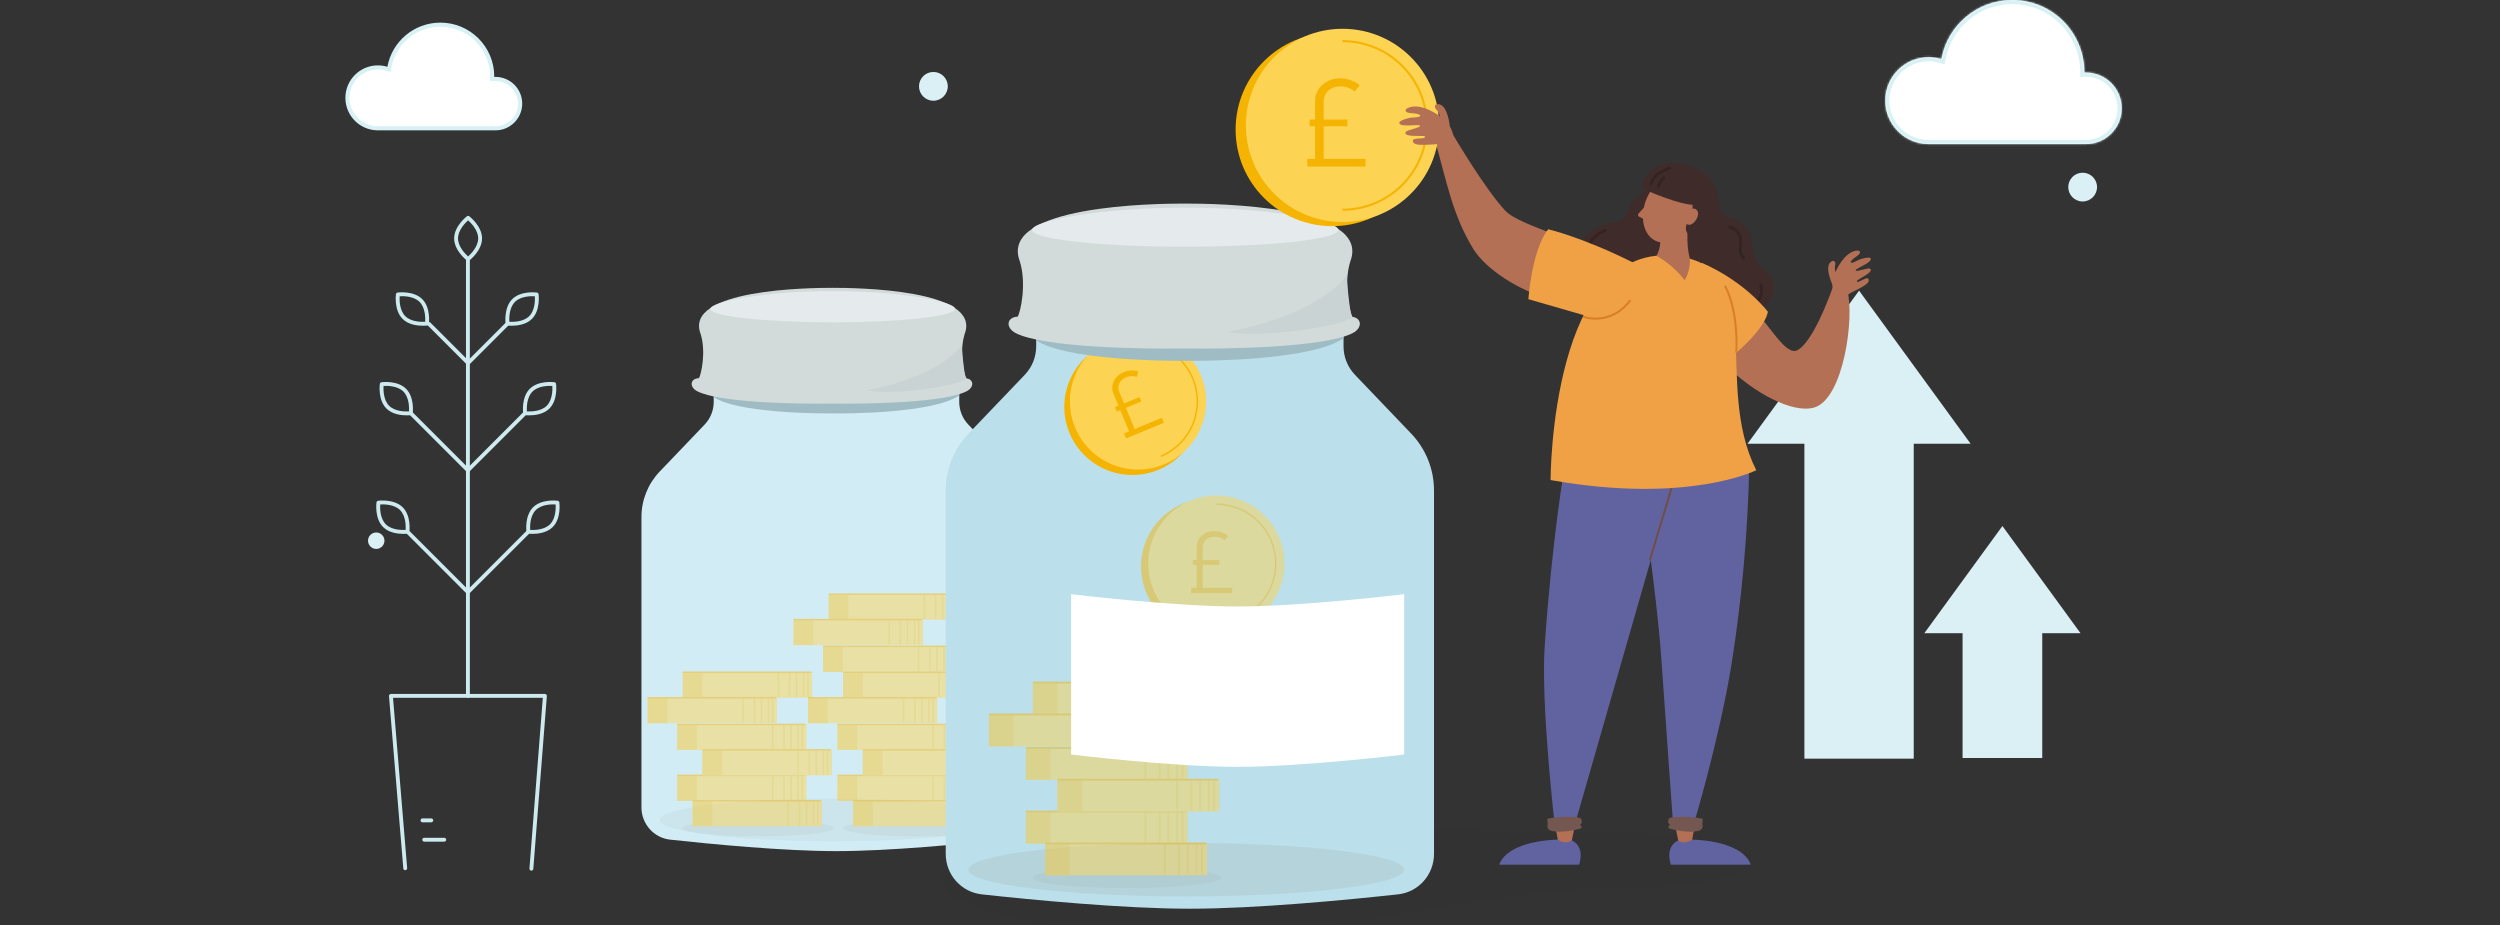 <?xml version="1.0" encoding="utf-8"?>
<svg xmlns="http://www.w3.org/2000/svg" width="1216" height="450" viewBox="0 0 1216 450" fill="none">
<rect x="0" y="0" width="1216" height="450" fill="#333333" stroke="none"/>
<g clip-path="url(#clip0_11_16416)">
<path fill-rule="evenodd" clip-rule="evenodd" d="M1011.95 307.972L973.975 255.85L936 307.972H954.6V368.695H993.35V307.972H1011.95Z" fill="#DAF0F4"/>
<path fill-rule="evenodd" clip-rule="evenodd" d="M958.5 215.824L904.25 141.363L850 215.824H877.658V369.001H930.844V215.824H958.5Z" fill="#DAF0F4"/>
<circle cx="454" cy="42" r="7" fill="#DAF0F4"/>
<circle cx="1013" cy="91" r="7" fill="#DAF0F4"/>
<circle cx="183" cy="263" r="4" fill="#DAF0F4"/>
<path d="M312 392.689V251.467C312 243.238 315.175 235.327 320.862 229.38L342.717 206.532C345.561 203.559 347.148 199.603 347.148 195.489V184.725H466.573V195.489C466.573 199.603 468.16 203.559 471.004 206.532L492.859 229.38C498.547 235.327 501.721 243.238 501.721 251.467V392.689C501.721 400.749 495.732 407.536 487.72 408.41C468.288 410.529 432.629 413.988 406.861 413.988C381.092 413.988 345.433 410.529 326.001 408.41C317.989 407.536 312 400.749 312 392.689Z" fill="#D2ECF5"/>
<path d="M466.573 192.313V184.725H347.148V193.112C357.933 200.701 396.777 201.216 404.664 201.09C411.599 201.201 454.191 201.09 466.573 192.313Z" fill="#9FBCC4"/>
<path fill-rule="evenodd" clip-rule="evenodd" d="M340.758 162.357C343.553 171.144 341.024 182.327 339.959 183.925L340.019 183.933C335.547 184.132 335.219 188.273 339.16 190.316C349.945 195.908 388.022 196.574 404.664 196.308C421.306 196.574 459.383 195.908 470.168 190.316C473.978 188.341 473.798 184.405 469.742 183.966L470.038 183.925C468.972 182.327 466.443 171.144 469.239 162.357C477.411 140.666 416.646 140 404.998 140C393.35 140 332.586 140.666 340.758 162.357Z" fill="#D2DBDA"/>
<path d="M464.576 150.261C464.576 153.853 437.931 156.766 405.063 156.766C372.195 156.766 345.551 153.853 345.551 150.261C345.551 146.668 372.195 141.588 405.063 141.588C437.931 141.588 464.576 146.668 464.576 150.261Z" fill="#E5EAED"/>
<ellipse cx="405.463" cy="398.811" rx="84.676" ry="10.385" fill="#CCE4EB"/>
<path d="M421.439 189.917C448.2 184.725 462.579 175.139 467.771 167.949C467.771 167.949 468.77 181.529 469.768 183.926C470.767 186.322 438.614 192.713 421.439 189.917Z" fill="#C9D3D4"/>
<g opacity="0.5">
<ellipse opacity="0.08" cx="368.681" cy="402.803" rx="36.586" ry="4.022" fill="#2B2B2B"/>
<rect x="329.361" y="377.121" width="62.932" height="12.411" fill="#FDD353"/>
<rect x="329.361" y="377.121" width="9.574" height="12.376" fill="#F9C72F"/>
<path d="M390.223 377.486V389.167" stroke="#F9C72F" stroke-width="0.73"/>
<path d="M388.174 377.486V389.167" stroke="#F9C72F" stroke-width="0.73"/>
<path d="M384.752 377.486V389.167" stroke="#F9C72F" stroke-width="0.73"/>
<path d="M381.333 377.486V389.167" stroke="#F9C72F" stroke-width="0.73"/>
<path d="M375.861 377.486V389.167" stroke="#F9C72F" stroke-width="0.73"/>
<path d="M329.361 377.121H391.89" stroke="#F5B401" stroke-width="0.73"/>
<rect x="329.361" y="352.369" width="62.932" height="12.411" fill="#FDD353"/>
<rect x="329.361" y="352.369" width="9.574" height="12.376" fill="#F9C72F"/>
<path d="M390.223 352.734V364.415" stroke="#F9C72F" stroke-width="0.73"/>
<path d="M388.174 352.734V364.416" stroke="#F9C72F" stroke-width="0.73"/>
<path d="M384.752 352.734V364.415" stroke="#F9C72F" stroke-width="0.73"/>
<path d="M381.333 352.734V364.416" stroke="#F9C72F" stroke-width="0.73"/>
<path d="M375.861 352.734V364.416" stroke="#F9C72F" stroke-width="0.73"/>
<path d="M329.361 352.369H391.89" stroke="#F5B401" stroke-width="0.73"/>
<rect x="332.098" y="327" width="62.932" height="12.411" fill="#FDD353"/>
<rect x="332.098" y="327" width="9.574" height="12.376" fill="#F9C72F"/>
<path d="M392.96 327.365V339.046" stroke="#F9C72F" stroke-width="0.73"/>
<path d="M390.91 327.365V339.046" stroke="#F9C72F" stroke-width="0.73"/>
<path d="M387.49 327.365V339.046" stroke="#F9C72F" stroke-width="0.73"/>
<path d="M384.072 327.365V339.046" stroke="#F9C72F" stroke-width="0.73"/>
<path d="M378.6 327.365V339.046" stroke="#F9C72F" stroke-width="0.73"/>
<path d="M332.098 327H394.626" stroke="#F5B401" stroke-width="0.73"/>
<rect x="341.671" y="364.746" width="62.932" height="12.411" fill="#FDD353"/>
<rect x="341.671" y="364.746" width="9.574" height="12.376" fill="#F9C72F"/>
<path d="M402.533 365.111V376.792" stroke="#F9C72F" stroke-width="0.73"/>
<path d="M400.483 365.111V376.792" stroke="#F9C72F" stroke-width="0.73"/>
<path d="M397.061 365.111V376.792" stroke="#F9C72F" stroke-width="0.73"/>
<path d="M393.643 365.111V376.792" stroke="#F9C72F" stroke-width="0.73"/>
<path d="M388.171 365.111V376.792" stroke="#F9C72F" stroke-width="0.73"/>
<path d="M341.671 364.746H404.199" stroke="#F5B401" stroke-width="0.73"/>
<rect x="336.883" y="389.498" width="62.932" height="12.411" fill="#FDD353"/>
<rect x="336.883" y="389.498" width="9.574" height="12.376" fill="#F9C72F"/>
<path d="M397.745 389.863V401.544" stroke="#F9C72F" stroke-width="0.73"/>
<path d="M395.696 389.864V401.545" stroke="#F9C72F" stroke-width="0.73"/>
<path d="M392.275 389.864V401.545" stroke="#F9C72F" stroke-width="0.73"/>
<path d="M388.855 389.864V401.545" stroke="#F9C72F" stroke-width="0.73"/>
<path d="M383.383 389.864V401.545" stroke="#F9C72F" stroke-width="0.73"/>
<path d="M336.883 389.498H399.412" stroke="#F5B401" stroke-width="0.73"/>
<rect x="315" y="339.375" width="62.932" height="12.411" fill="#FDD353"/>
<rect x="315" y="339.375" width="9.574" height="12.376" fill="#F9C72F"/>
<path d="M375.862 339.74V351.421" stroke="#F9C72F" stroke-width="0.73"/>
<path d="M373.812 339.74V351.421" stroke="#F9C72F" stroke-width="0.73"/>
<path d="M370.392 339.74V351.421" stroke="#F9C72F" stroke-width="0.73"/>
<path d="M366.972 339.74V351.421" stroke="#F9C72F" stroke-width="0.73"/>
<path d="M361.5 339.74V351.421" stroke="#F9C72F" stroke-width="0.73"/>
<path d="M315 339.375H377.528" stroke="#F5B401" stroke-width="0.73"/>
</g>
<g opacity="0.5">
<ellipse opacity="0.08" cx="446.681" cy="402.803" rx="36.586" ry="4.022" fill="#2B2B2B"/>
<rect x="407.361" y="377.121" width="62.932" height="12.411" fill="#FDD353"/>
<rect x="407.361" y="377.121" width="9.574" height="12.376" fill="#F9C72F"/>
<path d="M468.223 377.486V389.167" stroke="#F9C72F" stroke-width="0.73"/>
<path d="M466.174 377.486V389.167" stroke="#F9C72F" stroke-width="0.73"/>
<path d="M462.752 377.486V389.167" stroke="#F9C72F" stroke-width="0.73"/>
<path d="M459.333 377.486V389.167" stroke="#F9C72F" stroke-width="0.73"/>
<path d="M453.861 377.486V389.167" stroke="#F9C72F" stroke-width="0.73"/>
<path d="M407.361 377.121H469.89" stroke="#F5B401" stroke-width="0.73"/>
<rect x="407.361" y="352.371" width="62.932" height="12.411" fill="#FDD353"/>
<rect x="407.361" y="352.371" width="9.574" height="12.376" fill="#F9C72F"/>
<path d="M468.223 352.736V364.417" stroke="#F9C72F" stroke-width="0.73"/>
<path d="M466.174 352.736V364.417" stroke="#F9C72F" stroke-width="0.73"/>
<path d="M462.752 352.736V364.417" stroke="#F9C72F" stroke-width="0.73"/>
<path d="M459.333 352.736V364.417" stroke="#F9C72F" stroke-width="0.73"/>
<path d="M453.861 352.736V364.417" stroke="#F9C72F" stroke-width="0.73"/>
<path d="M407.361 352.371H469.89" stroke="#F5B401" stroke-width="0.73"/>
<rect x="400.361" y="314.371" width="62.932" height="12.411" fill="#FDD353"/>
<rect x="400.361" y="314.371" width="9.574" height="12.376" fill="#F9C72F"/>
<path d="M461.223 314.736V326.417" stroke="#F9C72F" stroke-width="0.73"/>
<path d="M459.174 314.736V326.417" stroke="#F9C72F" stroke-width="0.73"/>
<path d="M455.752 314.736V326.417" stroke="#F9C72F" stroke-width="0.73"/>
<path d="M452.333 314.736V326.417" stroke="#F9C72F" stroke-width="0.73"/>
<path d="M446.861 314.736V326.417" stroke="#F9C72F" stroke-width="0.73"/>
<path d="M400.361 314.371H462.89" stroke="#F5B401" stroke-width="0.73"/>
<rect x="410.098" y="327" width="62.932" height="12.411" fill="#FDD353"/>
<rect x="410.098" y="327" width="9.574" height="12.376" fill="#F9C72F"/>
<path d="M470.96 327.365V339.046" stroke="#F9C72F" stroke-width="0.73"/>
<path d="M468.91 327.365V339.046" stroke="#F9C72F" stroke-width="0.73"/>
<path d="M465.489 327.365V339.046" stroke="#F9C72F" stroke-width="0.73"/>
<path d="M462.071 327.365V339.046" stroke="#F9C72F" stroke-width="0.73"/>
<path d="M456.6 327.365V339.046" stroke="#F9C72F" stroke-width="0.73"/>
<path d="M410.098 327H472.626" stroke="#F5B401" stroke-width="0.73"/>
<rect x="403.098" y="289" width="62.932" height="12.411" fill="#FDD353"/>
<rect x="403.098" y="289" width="9.574" height="12.376" fill="#F9C72F"/>
<path d="M463.96 289.365V301.046" stroke="#F9C72F" stroke-width="0.73"/>
<path d="M461.91 289.365V301.046" stroke="#F9C72F" stroke-width="0.73"/>
<path d="M458.489 289.365V301.046" stroke="#F9C72F" stroke-width="0.73"/>
<path d="M455.071 289.365V301.046" stroke="#F9C72F" stroke-width="0.73"/>
<path d="M449.6 289.365V301.046" stroke="#F9C72F" stroke-width="0.73"/>
<path d="M403.098 289H465.626" stroke="#F5B401" stroke-width="0.73"/>
<rect x="419.671" y="364.746" width="62.932" height="12.411" fill="#FDD353"/>
<rect x="419.671" y="364.746" width="9.574" height="12.376" fill="#F9C72F"/>
<path d="M480.533 365.111V376.792" stroke="#F9C72F" stroke-width="0.73"/>
<path d="M478.483 365.111V376.792" stroke="#F9C72F" stroke-width="0.73"/>
<path d="M475.061 365.111V376.792" stroke="#F9C72F" stroke-width="0.73"/>
<path d="M471.643 365.111V376.792" stroke="#F9C72F" stroke-width="0.73"/>
<path d="M466.171 365.111V376.792" stroke="#F9C72F" stroke-width="0.73"/>
<path d="M419.671 364.746H482.199" stroke="#F5B401" stroke-width="0.73"/>
<rect x="414.883" y="389.498" width="62.932" height="12.411" fill="#FDD353"/>
<rect x="414.883" y="389.498" width="9.574" height="12.376" fill="#F9C72F"/>
<path d="M475.745 389.863V401.544" stroke="#F9C72F" stroke-width="0.73"/>
<path d="M473.695 389.863V401.544" stroke="#F9C72F" stroke-width="0.73"/>
<path d="M470.274 389.863V401.544" stroke="#F9C72F" stroke-width="0.73"/>
<path d="M466.854 389.863V401.544" stroke="#F9C72F" stroke-width="0.73"/>
<path d="M461.383 389.863V401.544" stroke="#F9C72F" stroke-width="0.73"/>
<path d="M414.883 389.498H477.411" stroke="#F5B401" stroke-width="0.73"/>
<rect x="393" y="339.375" width="62.932" height="12.411" fill="#FDD353"/>
<rect x="393" y="339.375" width="9.574" height="12.376" fill="#F9C72F"/>
<path d="M453.862 339.74V351.421" stroke="#F9C72F" stroke-width="0.73"/>
<path d="M451.812 339.74V351.421" stroke="#F9C72F" stroke-width="0.73"/>
<path d="M448.392 339.74V351.421" stroke="#F9C72F" stroke-width="0.73"/>
<path d="M444.972 339.74V351.421" stroke="#F9C72F" stroke-width="0.73"/>
<path d="M439.5 339.74V351.421" stroke="#F9C72F" stroke-width="0.73"/>
<path d="M393 339.375H455.528" stroke="#F5B401" stroke-width="0.73"/>
<rect x="386" y="301.375" width="62.932" height="12.411" fill="#FDD353"/>
<rect x="386" y="301.375" width="9.574" height="12.376" fill="#F9C72F"/>
<path d="M446.862 301.74V313.421" stroke="#F9C72F" stroke-width="0.73"/>
<path d="M444.812 301.74V313.421" stroke="#F9C72F" stroke-width="0.73"/>
<path d="M441.392 301.74V313.421" stroke="#F9C72F" stroke-width="0.73"/>
<path d="M437.972 301.74V313.421" stroke="#F9C72F" stroke-width="0.73"/>
<path d="M432.5 301.74V313.421" stroke="#F9C72F" stroke-width="0.73"/>
<path d="M386 301.375H448.528" stroke="#F5B401" stroke-width="0.73"/>
</g>
<path opacity="0.1" d="M587 455C515.755 455 458 442.912 458 428C458 413.088 515.755 401 587 401C654.279 401 719.998 405 787.5 405C823.122 405 852 411.044 852 418.5C852 425.956 823.122 432 787.5 432C720.401 432 655.749 455 587 455Z" fill="#2B2B2B"/>
<path d="M460 415.337V238.55C460 228.249 463.974 218.345 471.094 210.901L498.453 182.299C502.013 178.577 504 173.625 504 168.475V155H653.5V168.475C653.5 173.625 655.487 178.577 659.047 182.299L686.406 210.901C693.526 218.345 697.5 228.249 697.5 238.55V415.337C697.5 425.427 690.003 433.923 679.973 435.017C655.647 437.67 611.008 442 578.75 442C546.492 442 501.853 437.67 477.527 435.017C467.497 433.923 460 425.427 460 415.337Z" fill="#BBDFEB"/>
<ellipse cx="577" cy="423" rx="106" ry="13" fill="#B5D3DB"/>
<circle cx="550.8" cy="197.911" r="33.112" transform="rotate(-22.491 550.8 197.911)" fill="#F5B401"/>
<circle cx="553.515" cy="195.261" r="33.112" transform="rotate(-22.491 553.515 195.261)" fill="#FDD353"/>
<path d="M564.565 221.949C579.304 215.846 586.306 198.95 580.203 184.211C574.1 169.471 557.204 162.47 542.465 168.572" stroke="#F5B401" stroke-width="0.705"/>
<path d="M543.185 200.212L542.301 198.076L544.017 197.366L541.609 191.549C540.756 189.49 540.806 187.451 541.757 185.434C542.709 183.416 544.357 181.93 546.702 180.974C547.795 180.521 548.93 180.275 550.105 180.235C551.28 180.196 552.17 180.259 552.775 180.425L553.701 180.667L552.875 183.311C551.151 182.744 549.449 182.807 547.771 183.502C546.093 184.197 544.969 185.206 544.4 186.529C543.831 187.852 543.83 189.2 544.399 190.573L546.744 196.237L554.239 193.134L555.123 195.269L547.628 198.373L551.9 208.69L565.135 203.21L566.138 205.632L547.716 213.259L546.713 210.837L549.173 209.819L544.901 199.502L543.185 200.212Z" fill="#F5B401"/>
<g opacity="0.5">
<circle cx="588.113" cy="275.521" r="33.112" fill="#F5B401"/>
<circle cx="591.634" cy="274.113" r="33.112" fill="#FDD353"/>
<path d="M591.635 302.997C607.588 302.997 620.52 290.065 620.52 274.112C620.52 258.159 607.588 245.227 591.635 245.227" stroke="#F5B401" stroke-width="0.705"/>
<path d="M580.196 274.736V272.424H582.054V266.129C582.054 263.9 582.879 262.035 584.531 260.535C586.182 259.035 588.273 258.292 590.805 258.306C591.989 258.306 593.131 258.512 594.232 258.925C595.332 259.338 596.13 259.737 596.626 260.122L597.39 260.7L595.614 262.826C594.238 261.643 592.642 261.051 590.826 261.051C589.01 261.051 587.585 261.553 586.553 262.558C585.521 263.562 585.005 264.808 585.005 266.294V272.424H593.117V274.736H585.005V285.902H599.33V288.523H579.391V285.902H582.054V274.736H580.196Z" fill="#F5B401"/>
</g>
<g opacity="0.5">
<ellipse opacity="0.08" cx="548.201" cy="426.893" rx="45.799" ry="5.035" fill="#2B2B2B"/>
<rect x="498.977" y="394.746" width="78.78" height="15.537" fill="#FDD353"/>
<rect x="498.977" y="394.746" width="11.985" height="15.493" fill="#F9C72F"/>
<path d="M575.165 395.203V409.826" stroke="#F9C72F" stroke-width="0.914"/>
<path d="M572.599 395.203V409.826" stroke="#F9C72F" stroke-width="0.914"/>
<path d="M568.316 395.203V409.826" stroke="#F9C72F" stroke-width="0.914"/>
<path d="M564.036 395.203V409.826" stroke="#F9C72F" stroke-width="0.914"/>
<path d="M557.188 395.203V409.826" stroke="#F9C72F" stroke-width="0.914"/>
<path d="M498.977 394.746H577.252" stroke="#F5B401" stroke-width="0.914"/>
<rect x="498.977" y="363.76" width="78.78" height="15.537" fill="#FDD353"/>
<rect x="498.977" y="363.76" width="11.985" height="15.493" fill="#F9C72F"/>
<path d="M575.166 364.217V378.84" stroke="#F9C72F" stroke-width="0.914"/>
<path d="M572.599 364.217V378.84" stroke="#F9C72F" stroke-width="0.914"/>
<path d="M568.317 364.217V378.84" stroke="#F9C72F" stroke-width="0.914"/>
<path d="M564.037 364.217V378.84" stroke="#F9C72F" stroke-width="0.914"/>
<path d="M557.188 364.217V378.84" stroke="#F9C72F" stroke-width="0.914"/>
<path d="M498.977 363.76H577.252" stroke="#F5B401" stroke-width="0.914"/>
<rect x="502.402" y="332" width="78.78" height="15.537" fill="#FDD353"/>
<rect x="502.402" y="332" width="11.985" height="15.493" fill="#F9C72F"/>
<path d="M578.59 332.457V347.08" stroke="#F9C72F" stroke-width="0.914"/>
<path d="M576.024 332.457V347.08" stroke="#F9C72F" stroke-width="0.914"/>
<path d="M571.743 332.457V347.08" stroke="#F9C72F" stroke-width="0.914"/>
<path d="M567.463 332.457V347.08" stroke="#F9C72F" stroke-width="0.914"/>
<path d="M560.615 332.457V347.08" stroke="#F9C72F" stroke-width="0.914"/>
<path d="M502.402 332H580.677" stroke="#F5B401" stroke-width="0.914"/>
<rect x="514.387" y="379.252" width="78.78" height="15.537" fill="#FDD353"/>
<rect x="514.387" y="379.252" width="11.985" height="15.493" fill="#F9C72F"/>
<path d="M590.575 379.709V394.332" stroke="#F9C72F" stroke-width="0.914"/>
<path d="M588.009 379.709V394.332" stroke="#F9C72F" stroke-width="0.914"/>
<path d="M583.727 379.709V394.332" stroke="#F9C72F" stroke-width="0.914"/>
<path d="M579.447 379.709V394.332" stroke="#F9C72F" stroke-width="0.914"/>
<path d="M572.598 379.709V394.332" stroke="#F9C72F" stroke-width="0.914"/>
<path d="M514.387 379.252H592.662" stroke="#F5B401" stroke-width="0.914"/>
<rect x="508.393" y="410.238" width="78.78" height="15.537" fill="#FDD353"/>
<rect x="508.393" y="410.238" width="11.985" height="15.493" fill="#F9C72F"/>
<path d="M584.581 410.695V425.318" stroke="#F9C72F" stroke-width="0.914"/>
<path d="M582.015 410.695V425.318" stroke="#F9C72F" stroke-width="0.914"/>
<path d="M577.734 410.695V425.318" stroke="#F9C72F" stroke-width="0.914"/>
<path d="M573.452 410.695V425.318" stroke="#F9C72F" stroke-width="0.914"/>
<path d="M566.604 410.695V425.318" stroke="#F9C72F" stroke-width="0.914"/>
<path d="M508.393 410.238H586.668" stroke="#F5B401" stroke-width="0.914"/>
<rect x="481" y="347.492" width="78.78" height="15.537" fill="#FDD353"/>
<rect x="481" y="347.492" width="11.985" height="15.493" fill="#F9C72F"/>
<path d="M557.189 347.949V362.572" stroke="#F9C72F" stroke-width="0.914"/>
<path d="M554.622 347.949V362.572" stroke="#F9C72F" stroke-width="0.914"/>
<path d="M550.342 347.949V362.572" stroke="#F9C72F" stroke-width="0.914"/>
<path d="M546.06 347.949V362.572" stroke="#F9C72F" stroke-width="0.914"/>
<path d="M539.211 347.949V362.572" stroke="#F9C72F" stroke-width="0.914"/>
<path d="M481 347.492H559.275" stroke="#F5B401" stroke-width="0.914"/>
</g>
<path d="M853.613 153.152C840.549 161.527 818.862 164.053 806.741 152.353C804.482 149.993 802.874 147.087 802.075 143.919C801.276 140.751 801.313 137.43 802.183 134.281C802.717 132.208 803.606 130.244 804.81 128.475C807.249 124.773 808.338 125.15 807.264 120.084C806.291 115.454 805.812 116.223 803.519 112.986C802.716 111.815 802.077 110.541 801.617 109.198C797.857 98.572 808.628 80.035 821.242 83.65C821.299 83.673 821.352 83.702 821.402 83.737C828.007 83.635 834.147 87.598 835.337 94.507C835.991 98.369 835.163 102.288 839.097 104.814C840.804 105.636 842.553 106.368 844.337 107.006C847.443 108.458 849.863 111.061 851.087 114.264C851.644 115.992 851.995 117.78 852.132 119.591C852.902 124.541 853.468 127.459 857.285 130.55C859.39 132.249 861.379 133.787 862.25 136.473C864.572 143.542 859.114 149.639 853.613 153.152Z" fill="#3F2B2A"/>
<path d="M848.602 124.831C845.699 122.596 848.21 117.573 846.991 114.554C846.508 113.385 845.765 112.341 844.82 111.501C843.874 110.661 842.75 110.047 841.533 109.706C841.444 109.68 841.351 109.672 841.259 109.682C841.168 109.692 841.079 109.72 840.998 109.765C840.917 109.809 840.846 109.869 840.788 109.941C840.73 110.013 840.687 110.096 840.662 110.185C840.636 110.273 840.628 110.366 840.638 110.458C840.648 110.55 840.676 110.638 840.721 110.719C840.765 110.8 840.825 110.872 840.897 110.929C840.969 110.987 841.052 111.03 841.141 111.056C842.059 111.322 842.912 111.774 843.649 112.383C844.385 112.992 844.989 113.746 845.423 114.597C846.395 116.543 845.945 118.502 845.8 120.549C845.621 121.56 845.714 122.601 846.068 123.565C846.423 124.529 847.026 125.382 847.818 126.036C848.587 126.588 849.313 125.383 848.602 124.831Z" fill="#332322"/>
<path d="M857.11 138.376C856.849 137.505 855.47 137.853 855.731 138.724C856.268 140.474 856.196 142.354 855.527 144.057C854.857 145.761 853.629 147.186 852.044 148.101C851.26 148.566 851.928 149.8 852.712 149.35C854.568 148.278 856.011 146.613 856.809 144.623C857.607 142.633 857.713 140.433 857.11 138.376Z" fill="#332322"/>
<path d="M811.834 115.86C809.235 123.771 806.027 132.103 800.352 138.374C791.163 148.535 783.6 144.05 776.691 136.922C772.757 132.916 767.851 124.337 769.535 118.371C770.986 113.175 778.781 108.805 784.05 108.21C788.608 107.746 789.465 107.121 791.628 103.071C792.702 101.097 792.034 101.199 793.253 99.268C795.138 96.975 797.366 94.987 799.858 93.375C804.46 90.37 808.016 91.256 813.401 91.038H813.561C813.772 90.995 813.989 90.995 814.2 91.038H815.1C816.726 91.038 816.842 93.201 815.579 93.738C816.726 101.417 814.185 108.689 811.834 115.86Z" fill="#3F2B2A"/>
<path d="M780.696 111.36C775.702 113.059 771.783 116.992 771.986 122.537C771.986 123.437 773.438 123.466 773.438 122.537C773.307 117.66 776.718 114.22 781.117 112.725C781.886 112.449 781.552 111.07 780.696 111.36Z" fill="#332322"/>
<path d="M824.479 400.56L822.446 412.144H816.959L814.346 399.326L824.479 400.56Z" fill="#B47054"/>
<path d="M850.823 226.98C850.13 258.983 847.283 290.903 842.302 322.524C836.307 359.626 823.693 401.374 823.693 401.374H813.837C813.837 401.374 810.208 351.236 808.03 319.766C805.998 289.791 797.448 232.54 797.448 232.54L850.823 226.98Z" fill="#6163A0"/>
<path d="M826.625 403.985C826.931 403.868 827.21 403.69 827.445 403.461C827.679 403.232 827.864 402.957 827.987 402.653C828.111 402.35 828.171 402.024 828.164 401.697C828.157 401.369 828.083 401.046 827.946 400.748C828.176 399.982 828.25 399.178 828.164 398.382C827.946 397.642 812.501 396.278 811.659 398.382C810.818 400.487 812.313 401.126 812.313 401.126C812.313 401.126 810.44 402.577 812.414 403.115C814.388 403.652 821.487 405.466 826.625 403.985Z" fill="#745751"/>
<path d="M823.113 408.398C823.113 408.398 846.948 408.398 851.607 420.563H812.705C812.705 420.563 809.526 412.013 816.29 408.761C816.29 408.761 819.019 411.113 823.113 408.398Z" fill="#6163A0"/>
<path d="M882.453 198.209C896.838 193.941 902.122 153.819 898.536 141.422L892.73 136.139C892.73 136.139 890.625 142.569 887.49 149.929C883.948 158.188 879.099 167.609 874.425 170.251C871.522 171.964 867.995 168.727 864.09 163.98C856.643 154.908 847.513 140.319 836.757 144.108C804.865 155.358 861.143 204.537 882.453 198.209Z" fill="#B47054"/>
<path d="M827.785 127.863C827.785 127.863 819.075 145.631 831.181 162.585L837.176 177.58C837.176 177.58 857.702 162.527 859.908 151.669C859.908 151.669 849.152 137.139 827.785 127.863Z" fill="#F0A145"/>
<path d="M891.541 135.122C893.413 130.23 897.216 123.001 902.645 121.956C905.258 121.463 905.345 123.175 903.197 124.583C899.045 127.283 899.118 129.185 903.632 126.616C904.939 125.875 909.323 124.758 909.831 125.6C910.905 127.4 904.634 129.722 902.718 131.145C901.687 132.959 908.379 130.027 909.526 130.68C912.124 132.132 903.197 135.964 903.168 136.69C903.095 138.707 909.105 133.075 908.974 136.457C908.873 138.911 900.453 141.872 898.813 143.381C897.521 144.63 897.362 146.285 895.431 146.285C891.265 146.169 890.742 137.125 891.541 135.122Z" fill="#B47054"/>
<path d="M891.904 139.696C892.542 140.916 894.27 140.088 894.095 138.912C894.481 137.474 894.404 135.951 893.878 134.558C893.544 133.745 893.007 133.106 892.716 132.192C892.404 130.948 892.404 129.647 892.716 128.403C892.847 127.619 892.208 126.559 891.265 126.951C887.055 128.577 890.51 137.098 891.904 139.696Z" fill="#B47054"/>
<path d="M761.014 226.98C761.014 226.98 754.787 263.27 751.347 314.177C749.402 342.948 756.326 402.085 756.326 402.085L766.487 399.327L814.389 232.54L761.014 226.98Z" fill="#6163A0"/>
<path d="M854.25 228.72C854.25 228.72 820.994 245.413 754.192 233.496C754.192 233.496 754.192 116.178 815.971 124.627C861.116 130.854 832.824 186.334 854.25 228.72Z" fill="#F0A145"/>
<path d="M821.979 125.892C822.151 129.535 821.264 133.15 819.424 136.299C815.708 131.458 811.046 127.423 805.721 124.44C806.888 122.357 807.519 120.017 807.557 117.63C807.595 115.244 807.039 112.885 805.939 110.766L821.21 108.24C821.21 108.24 819.758 117.922 821.979 125.892Z" fill="#B47054"/>
<path d="M819.499 85.392C825.77 88.164 827.686 97.556 823.854 106.338C820.021 115.12 811.704 119.998 805.433 117.211C799.162 114.424 797.246 105.046 801.078 96.264C804.91 87.482 813.213 82.605 819.499 85.392Z" fill="#B47054"/>
<path d="M804.532 96.451C801.76 98.737 799.204 101.274 796.897 104.028C796.822 104.133 796.771 104.253 796.746 104.38C796.722 104.506 796.725 104.637 796.755 104.762C796.785 104.887 796.842 105.004 796.922 105.106C797.001 105.207 797.102 105.29 797.216 105.349C799.05 106.393 800.998 107.221 803.022 107.817C804.924 108.064 804.532 96.451 804.532 96.451Z" fill="#B47054"/>
<path d="M806.011 89.222C804.801 90.373 803.716 91.647 802.774 93.025C804.195 93.681 805.736 94.034 807.301 94.061C808.865 94.088 810.418 93.79 811.861 93.185C819.322 90.282 825.027 96.393 825.027 96.393L825.332 90.659L808.696 83.184L806.011 89.222Z" fill="#DC3F53"/>
<path d="M823.213 99.168C822.28 98.944 821.447 98.419 820.843 97.673C820.24 96.928 819.899 96.004 819.874 95.045C819.497 91.46 815.055 90.806 811.528 91.837C808 92.868 804.618 93.289 801.468 90.516C799.058 88.397 810.395 78.802 814.228 79.107C827.495 80.137 832.271 87.105 833.969 90.618C836.408 95.626 832.735 98.398 831.429 99.85C827.422 104.292 828.439 106.832 829.571 109.096C830.703 111.361 827.756 115.614 823.082 114.554C815.592 112.842 824.331 103.406 823.213 99.168Z" fill="#3F2B2A"/>
<path d="M821.112 102.303C821.112 102.303 824.174 100.097 825.655 102.666C827.136 105.235 822.752 111.521 819.965 108.574C817.178 105.627 821.112 102.303 821.112 102.303Z" fill="#B47054"/>
<path d="M756.327 400.56L758.359 412.144H763.846L766.459 399.326L756.327 400.56Z" fill="#B47054"/>
<path d="M754.178 403.985C753.872 403.868 753.593 403.69 753.359 403.461C753.125 403.232 752.94 402.957 752.816 402.653C752.692 402.35 752.632 402.024 752.639 401.697C752.646 401.369 752.721 401.046 752.857 400.748C752.628 399.982 752.554 399.178 752.64 398.382C752.857 397.642 768.302 396.278 769.144 398.382C769.986 400.487 768.491 401.126 768.491 401.126C768.491 401.126 770.364 402.577 768.404 403.115C766.444 403.652 759.317 405.466 754.178 403.985Z" fill="#745751"/>
<path d="M757.702 408.398C757.702 408.398 733.853 408.398 729.193 420.563H768.096C768.096 420.563 771.274 412.013 764.51 408.761C764.51 408.761 761.781 411.113 757.702 408.398Z" fill="#6163A0"/>
<path d="M816.597 79.382C816.597 79.382 802.662 76.377 798.249 91.488C798.249 91.488 819.195 101.04 825.582 99.443L829.298 90.196L816.597 79.382Z" fill="#3F2B2A"/>
<path d="M811.734 81.137C809.637 81.954 807.633 82.991 805.754 84.229C804.227 85.568 803.055 87.263 802.342 89.165C801.965 89.978 803.17 90.732 803.547 89.905C804.212 88.031 805.383 86.378 806.929 85.129C808.673 84.062 810.504 83.145 812.402 82.386C813.229 81.994 812.503 80.76 811.734 81.137Z" fill="#332322"/>
<path d="M808.842 85.954C807.443 87.067 806.428 88.59 805.939 90.309C805.9 90.486 805.93 90.67 806.023 90.826C806.116 90.981 806.264 91.095 806.438 91.145C806.611 91.195 806.798 91.177 806.958 91.094C807.119 91.012 807.243 90.871 807.304 90.701C807.755 89.234 808.66 87.949 809.887 87.028C810.526 86.433 809.597 85.403 808.842 85.954Z" fill="#332322"/>
<path d="M716.718 121.242C706.582 104.919 703.596 88.076 697.959 68.127L704.921 62.426C704.921 62.426 721.124 90.498 732.006 102.322C739.968 110.992 774.411 116.69 776.209 128.321C781.633 162.936 728.859 140.784 716.718 121.242Z" fill="#B47054"/>
<path d="M794.216 127.653C794.216 127.653 796.284 152.167 772.136 153.806L743.403 145.524C743.403 145.524 745.057 121.439 753.049 111.51C753.091 111.499 769.905 115.464 794.216 127.653Z" fill="#F0A145"/>
<path d="M770 154C774.5 155.667 785.4 156.4 793 146" stroke="#D87F26"/>
<path d="M521 289C521 289 570.281 295 602 295C633.719 295 683 289 683 289V367C683 367 633.719 373 602 373C570.281 373 521 367 521 367V289Z" fill="white"/>
<mask id="path-225-inside-1_11_16416" fill="white">
<path fill-rule="evenodd" clip-rule="evenodd" d="M937.86 70.069C926.315 69.925 917 60.522 917 48.942C917 37.274 926.459 27.814 938.128 27.814C940.279 27.814 942.354 28.136 944.309 28.733C947.278 12.392 961.581 0 978.779 0C998.128 0 1013.81 15.686 1013.81 35.035C1013.81 35.13 1013.81 35.226 1013.81 35.321C1014.08 35.309 1014.35 35.303 1014.62 35.303C1024.22 35.303 1032 43.086 1032 52.687C1032 62.287 1024.22 70.07 1014.62 70.07C1014.35 70.07 1014.08 70.064 1013.81 70.052V70.069H978.993C978.922 70.07 978.851 70.07 978.779 70.07C978.708 70.07 978.636 70.07 978.565 70.069H938.349C938.276 70.07 938.202 70.07 938.128 70.07C938.054 70.07 937.98 70.07 937.906 70.069H937.86V70.069Z"/>
</mask>
<path fill-rule="evenodd" clip-rule="evenodd" d="M937.86 70.069C926.315 69.925 917 60.522 917 48.942C917 37.274 926.459 27.814 938.128 27.814C940.279 27.814 942.354 28.136 944.309 28.733C947.278 12.392 961.581 0 978.779 0C998.128 0 1013.81 15.686 1013.81 35.035C1013.81 35.13 1013.81 35.226 1013.81 35.321C1014.08 35.309 1014.35 35.303 1014.62 35.303C1024.22 35.303 1032 43.086 1032 52.687C1032 62.287 1024.22 70.07 1014.62 70.07C1014.35 70.07 1014.08 70.064 1013.81 70.052V70.069H978.993C978.922 70.07 978.851 70.07 978.779 70.07C978.708 70.07 978.636 70.07 978.565 70.069H938.349C938.276 70.07 938.202 70.07 938.128 70.07C938.054 70.07 937.98 70.07 937.906 70.069H937.86V70.069Z" fill="white"/>
<path d="M937.86 70.069H939.86V68.093L937.885 68.069L937.86 70.069ZM944.309 28.733L943.725 30.646L945.875 31.303L946.277 29.09L944.309 28.733ZM1013.81 35.321L1011.81 35.305L1011.8 37.415L1013.9 37.319L1013.81 35.321ZM1013.81 70.052L1013.9 68.054L1011.81 67.959V70.052H1013.81ZM1013.81 70.069V72.069H1015.81V70.069H1013.81ZM978.993 70.069V68.069L978.981 68.069L978.993 70.069ZM978.565 70.069L978.577 68.069H978.565V70.069ZM938.349 70.069V68.069H938.339L938.329 68.069L938.349 70.069ZM937.906 70.069L937.927 68.069L937.917 68.069H937.906V70.069ZM937.86 70.069H935.86V72.069H937.86V70.069ZM937.885 68.069C927.433 67.939 919 59.425 919 48.942H915C915 61.618 925.197 71.912 937.836 72.069L937.885 68.069ZM919 48.942C919 38.378 927.564 29.814 938.128 29.814V25.814C925.355 25.814 915 36.169 915 48.942H919ZM938.128 29.814C940.078 29.814 941.957 30.106 943.725 30.646L944.894 26.82C942.751 26.166 940.479 25.814 938.128 25.814V29.814ZM946.277 29.09C949.076 13.683 962.565 2 978.779 2V-2C960.597 -2 945.479 11.1 942.342 28.376L946.277 29.09ZM978.779 2C997.024 2 1011.81 16.79 1011.81 35.035H1015.81C1015.81 14.581 999.233 -2 978.779 -2V2ZM1011.81 35.035C1011.81 35.125 1011.81 35.215 1011.81 35.305L1015.81 35.337C1015.81 35.236 1015.81 35.136 1015.81 35.035H1011.81ZM1013.9 37.319C1014.14 37.308 1014.38 37.303 1014.62 37.303V33.303C1014.32 33.303 1014.02 33.309 1013.72 33.323L1013.9 37.319ZM1014.62 37.303C1023.11 37.303 1030 44.19 1030 52.687H1034C1034 41.981 1025.32 33.303 1014.62 33.303V37.303ZM1030 52.687C1030 61.183 1023.11 68.07 1014.62 68.07V72.07C1025.32 72.07 1034 63.392 1034 52.687H1030ZM1014.62 68.07C1014.38 68.07 1014.14 68.065 1013.9 68.054L1013.72 72.05C1014.02 72.063 1014.32 72.07 1014.62 72.07V68.07ZM1011.81 70.052V70.069H1015.81V70.052H1011.81ZM1013.81 68.069H978.993V72.069H1013.81V68.069ZM978.981 68.069C978.914 68.07 978.847 68.07 978.779 68.07V72.07C978.855 72.07 978.93 72.07 979.005 72.069L978.981 68.069ZM978.779 68.07C978.712 68.07 978.644 68.07 978.577 68.069L978.553 72.069C978.628 72.07 978.704 72.07 978.779 72.07V68.07ZM978.565 68.069H938.349V72.069H978.565V68.069ZM938.329 68.069C938.262 68.07 938.195 68.07 938.128 68.07V72.07C938.209 72.07 938.289 72.07 938.37 72.069L938.329 68.069ZM938.128 68.07C938.061 68.07 937.994 68.07 937.927 68.069L937.886 72.069C937.966 72.07 938.047 72.07 938.128 72.07V68.07ZM937.906 68.069H937.86V72.069H937.906V68.069ZM939.86 70.069V70.069H935.86V70.069H939.86Z" fill="#D7F1F5" mask="url(#path-225-inside-1_11_16416)"/>
<path d="M183.704 62.4L183.612 62.399C175.525 62.298 169 55.711 169 47.6C169 39.426 175.626 32.8 183.8 32.8C185.308 32.8 186.762 33.025 188.131 33.443L189.206 33.772L189.407 32.666C191.542 20.912 201.831 12 214.2 12C228.118 12 239.4 23.282 239.4 37.2C239.4 37.269 239.4 37.337 239.399 37.406L239.391 38.461L240.445 38.413C240.629 38.404 240.814 38.4 241 38.4C247.627 38.4 253 43.773 253 50.4C253 57.027 247.627 62.4 241 62.4C240.814 62.4 240.629 62.396 240.445 62.387L239.4 62.34V62.4H214.232H214.231L214.2 62.4L214.169 62.4H214.168H183.829H183.827L183.8 62.4L183.773 62.4H183.771H183.704Z" fill="white" stroke="#D7F1F5" stroke-width="2"/>
<path d="M844.5 171.5C845 165 844.6 149.4 839 139" stroke="#D87F26"/>
<path d="M802.5 272.5L813 237.5" stroke="#704E47"/>
<path d="M653.5 164.5V155H504V165.5C517.5 175 566.127 175.645 576 175.487C584.682 175.626 638 175.487 653.5 164.5Z" fill="#9FBCC4"/>
<path fill-rule="evenodd" clip-rule="evenodd" d="M496.001 126.999C499.501 137.999 496.334 151.999 495.001 153.999L495.067 154.008C489.476 154.261 489.069 159.441 494 161.998C507.501 168.998 555.167 169.831 576 169.498C596.833 169.831 644.499 168.998 658 161.998C662.767 159.526 662.545 154.603 657.473 154.049L657.838 153.999C656.505 151.999 653.339 137.999 656.838 126.999C667.068 99.846 591.001 99.012 576.42 99.012C561.838 99.012 485.771 99.846 496.001 126.999Z" fill="#D2DBDA"/>
<path d="M651 111.857C651 116.354 617.645 120 576.5 120C535.355 120 502 116.354 502 111.857C502 107.36 535.355 101 576.5 101C617.645 101 651 107.36 651 111.857Z" fill="#E5EAED"/>
<path d="M597 161.5C630.5 155 648.5 143 655 134C655 134 656.25 151 657.5 154C658.75 157 618.5 165 597 161.5Z" fill="#C9D3D4"/>
<circle cx="648" cy="63" r="47" fill="#F5B401"/>
<circle cx="653" cy="61" r="47" fill="#FDD353"/>
<path d="M653 102C675.644 102 694 83.644 694 61C694 38.356 675.644 20 653 20" stroke="#F5B401"/>
<path d="M637.021 61.43V58.148H639.658V49.213C639.658 46.049 640.83 43.402 643.174 41.273C645.518 39.145 648.486 38.09 652.08 38.109C653.76 38.109 655.381 38.402 656.943 38.988C658.506 39.574 659.639 40.141 660.342 40.688L661.426 41.508L658.906 44.525C656.953 42.846 654.688 42.006 652.109 42.006C649.531 42.006 647.51 42.719 646.045 44.145C644.58 45.57 643.848 47.338 643.848 49.447V58.148H655.361V61.43H643.848V77.279H664.18V81H635.879V77.279H639.658V61.43H637.021Z" fill="#F5B401"/>
<path fill-rule="evenodd" clip-rule="evenodd" d="M705.188 61.409C706.927 64.637 708.293 69.42 705.516 71.071C704.335 71.781 703.458 71.366 702.435 70.882C701.932 70.645 701.395 70.391 700.769 70.245C699.954 70.056 698.253 70.164 696.324 70.287C692.75 70.515 688.394 70.793 687.452 69.322C686.328 67.577 688.617 67.441 690.619 67.322C692.169 67.229 693.547 67.147 693.03 66.335C692.89 66.124 691.691 66.122 690.19 66.12C687.068 66.117 682.643 66.111 683.748 64.206C684.059 63.665 685.751 63.177 687.387 62.705C689.485 62.1 691.492 61.521 690.389 60.89C689.629 60.816 688.478 60.874 687.231 60.938C684.197 61.093 680.59 61.277 680.631 59.644C680.648 58.571 685.368 57.192 687.003 57.181C692.647 57.096 691.718 55.223 686.277 55.034C683.487 54.894 682.571 53.276 685.358 52.27C690.019 50.605 695.996 53.466 700.429 56.527C700.422 56.489 700.414 56.45 700.406 56.412C700.006 55.08 699.279 53.87 698.291 52.892C697.767 52.185 697.748 50.873 698.848 50.712C703.079 49.984 704.737 57.355 705.188 61.409Z" fill="#B47054"/>
<path d="M209.771 399.969H205.494C204.974 399.969 204.552 399.547 204.552 399.027C204.552 398.506 204.974 398.084 205.494 398.084H209.771C210.291 398.084 210.713 398.506 210.713 399.027C210.713 399.547 210.291 399.969 209.771 399.969Z" fill="#CDEAEF"/>
<path d="M216.088 409.377H206.349C205.829 409.377 205.407 408.955 205.407 408.434C205.407 407.914 205.829 407.492 206.349 407.492H216.088C216.608 407.492 217.03 407.914 217.03 408.434C217.03 408.955 216.608 409.377 216.088 409.377Z" fill="#CDEAEF"/>
<path d="M227.685 107.175C226.281 108.426 222.782 111.945 222.782 115.956C222.782 119.976 226.278 123.487 227.683 124.737C229.087 123.485 232.586 119.964 232.586 115.956C232.586 111.934 229.09 108.423 227.685 107.175ZM227.684 126.91C227.482 126.91 227.28 126.846 227.11 126.715C226.857 126.521 220.898 121.882 220.898 115.956C220.898 110.027 226.857 105.389 227.11 105.194C227.449 104.935 227.919 104.935 228.258 105.194C228.511 105.389 234.47 110.027 234.47 115.956C234.47 121.882 228.511 126.521 228.258 126.715C228.088 126.846 227.886 126.91 227.684 126.91Z" fill="#CDEAEF"/>
<path d="M258.464 423.484C258.439 423.484 258.414 423.483 258.389 423.481C257.87 423.44 257.482 422.986 257.523 422.469L264.028 339.424H191.163L198.043 422.238C198.086 422.755 197.701 423.211 197.182 423.255C196.663 423.3 196.208 422.912 196.165 422.393L189.2 338.56C189.178 338.298 189.267 338.038 189.445 337.845C189.624 337.65 189.875 337.541 190.139 337.541H265.047C265.309 337.541 265.56 337.65 265.738 337.843C265.917 338.036 266.006 338.295 265.986 338.557L259.402 422.615C259.363 423.108 258.951 423.484 258.464 423.484Z" fill="#CDEAEF"/>
<path d="M227.593 339.425C227.072 339.425 226.65 339.004 226.65 338.483V125.969C226.65 125.448 227.072 125.027 227.593 125.027C228.113 125.027 228.535 125.448 228.535 125.969V338.483C228.535 339.004 228.113 339.425 227.593 339.425Z" fill="#CDEAEF"/>
<path d="M227.593 288.974C227.343 288.974 227.103 288.875 226.927 288.699L197.621 259.393C197.253 259.025 197.253 258.428 197.621 258.06C197.989 257.691 198.585 257.691 198.953 258.06L227.593 286.699L256.233 258.06C256.601 257.691 257.198 257.691 257.566 258.06C257.933 258.428 257.933 259.025 257.566 259.393L228.259 288.699C228.083 288.875 227.843 288.974 227.593 288.974Z" fill="#CDEAEF"/>
<path d="M227.593 229.704C227.352 229.704 227.111 229.611 226.927 229.427L199.223 201.723C198.855 201.356 198.855 200.759 199.223 200.391C199.591 200.023 200.188 200.023 200.556 200.391L227.593 227.428L254.631 200.391C254.998 200.023 255.595 200.023 255.963 200.391C256.331 200.759 256.331 201.356 255.963 201.723L228.259 229.427C228.075 229.611 227.834 229.704 227.593 229.704Z" fill="#CDEAEF"/>
<path d="M227.684 177.527C227.434 177.527 227.195 177.426 227.018 177.25L207.94 158.173C207.572 157.805 207.572 157.208 207.94 156.84C208.308 156.473 208.905 156.473 209.273 156.84L227.684 175.251L246.096 156.84C246.464 156.473 247.061 156.473 247.429 156.84C247.797 157.208 247.797 157.805 247.429 158.173L228.351 177.25C228.174 177.426 227.934 177.527 227.684 177.527Z" fill="#CDEAEF"/>
<path d="M194.39 144.098C194.282 145.974 194.298 150.938 197.133 153.772C199.967 156.607 204.927 156.624 206.807 156.515C206.915 154.637 206.899 149.675 204.064 146.84C201.221 143.997 196.268 143.986 194.39 144.098ZM205.658 158.437C203.051 158.437 198.658 157.963 195.8 155.105C191.609 150.915 192.542 143.42 192.584 143.103C192.639 142.68 192.972 142.348 193.395 142.292C193.712 142.251 201.206 141.317 205.397 145.508C209.588 149.699 208.655 157.192 208.613 157.511C208.557 157.933 208.225 158.266 207.802 158.322C207.701 158.335 206.874 158.437 205.658 158.437Z" fill="#CDEAEF"/>
<path d="M186.549 187.716C186.441 189.591 186.457 194.541 189.285 197.369C192.112 200.196 197.059 200.212 198.936 200.105C199.044 198.23 199.027 193.281 196.2 190.453C193.364 187.619 188.423 187.607 186.549 187.716ZM197.791 202.028C195.19 202.028 190.805 201.553 187.952 198.702C183.77 194.518 184.701 187.038 184.743 186.723C184.798 186.3 185.131 185.968 185.554 185.912C185.87 185.869 193.349 184.939 197.532 189.121C201.715 193.305 200.784 200.784 200.742 201.101C200.687 201.523 200.354 201.856 199.931 201.911C199.831 201.924 199.005 202.028 197.791 202.028Z" fill="#CDEAEF"/>
<path d="M184.923 245.363C184.815 247.238 184.832 252.187 187.659 255.013C190.486 257.84 195.434 257.856 197.31 257.749C197.418 255.874 197.401 250.925 194.574 248.099C191.747 245.273 186.799 245.255 184.923 245.363ZM196.165 259.673C193.564 259.673 189.179 259.199 186.327 256.346C182.144 252.164 183.075 244.684 183.116 244.367C183.172 243.945 183.505 243.612 183.928 243.556C184.244 243.515 191.724 242.583 195.906 246.767C200.089 250.949 199.158 258.428 199.116 258.745C199.061 259.167 198.728 259.5 198.305 259.556C198.205 259.57 197.379 259.673 196.165 259.673Z" fill="#CDEAEF"/>
<path d="M256.272 200.104C258.147 200.212 263.096 200.195 265.924 197.369C268.751 194.541 268.768 189.594 268.661 187.717C266.785 187.61 261.837 187.626 259.01 190.453C256.174 193.289 256.162 198.231 256.272 200.104ZM257.418 202.027C256.204 202.027 255.379 201.923 255.278 201.91C254.855 201.856 254.523 201.523 254.467 201.1C254.426 200.784 253.494 193.304 257.677 189.12C261.86 184.938 269.339 185.87 269.656 185.911C270.079 185.967 270.411 186.299 270.467 186.723C270.509 187.038 271.44 194.518 267.257 198.701C264.405 201.552 260.02 202.027 257.418 202.027Z" fill="#CDEAEF"/>
<path d="M257.875 257.749C259.751 257.858 264.699 257.84 267.526 255.013C270.353 252.187 270.37 247.238 270.262 245.363C268.386 245.254 263.438 245.271 260.611 248.099C257.784 250.925 257.767 255.874 257.875 257.749ZM259.02 259.673C257.806 259.673 256.98 259.569 256.88 259.556C256.457 259.5 256.124 259.167 256.069 258.745C256.027 258.428 255.096 250.948 259.279 246.766C263.462 242.583 270.941 243.515 271.257 243.556C271.68 243.612 272.013 243.945 272.069 244.367C272.11 244.684 273.041 252.164 268.859 256.346C266.007 259.198 261.621 259.673 259.02 259.673Z" fill="#CDEAEF"/>
<path d="M247.737 156.515C249.615 156.624 254.578 156.607 257.413 153.772C260.256 150.93 260.267 145.974 260.157 144.098C258.279 143.991 253.316 144.005 250.481 146.84C247.638 149.685 247.627 154.638 247.737 156.515ZM248.888 158.437C247.671 158.437 246.844 158.335 246.743 158.322C246.321 158.266 245.988 157.933 245.932 157.511C245.89 157.192 244.957 149.699 249.148 145.508C253.339 141.317 260.833 142.251 261.15 142.292C261.573 142.348 261.906 142.68 261.962 143.103C262.003 143.42 262.936 150.915 258.745 155.105C255.888 157.963 251.494 158.437 248.888 158.437Z" fill="#CDEAEF"/>
</g>
<defs>
<clipPath id="clip0_11_16416">
<rect width="1216" height="450" fill="white"/>
</clipPath>
</defs>
</svg>